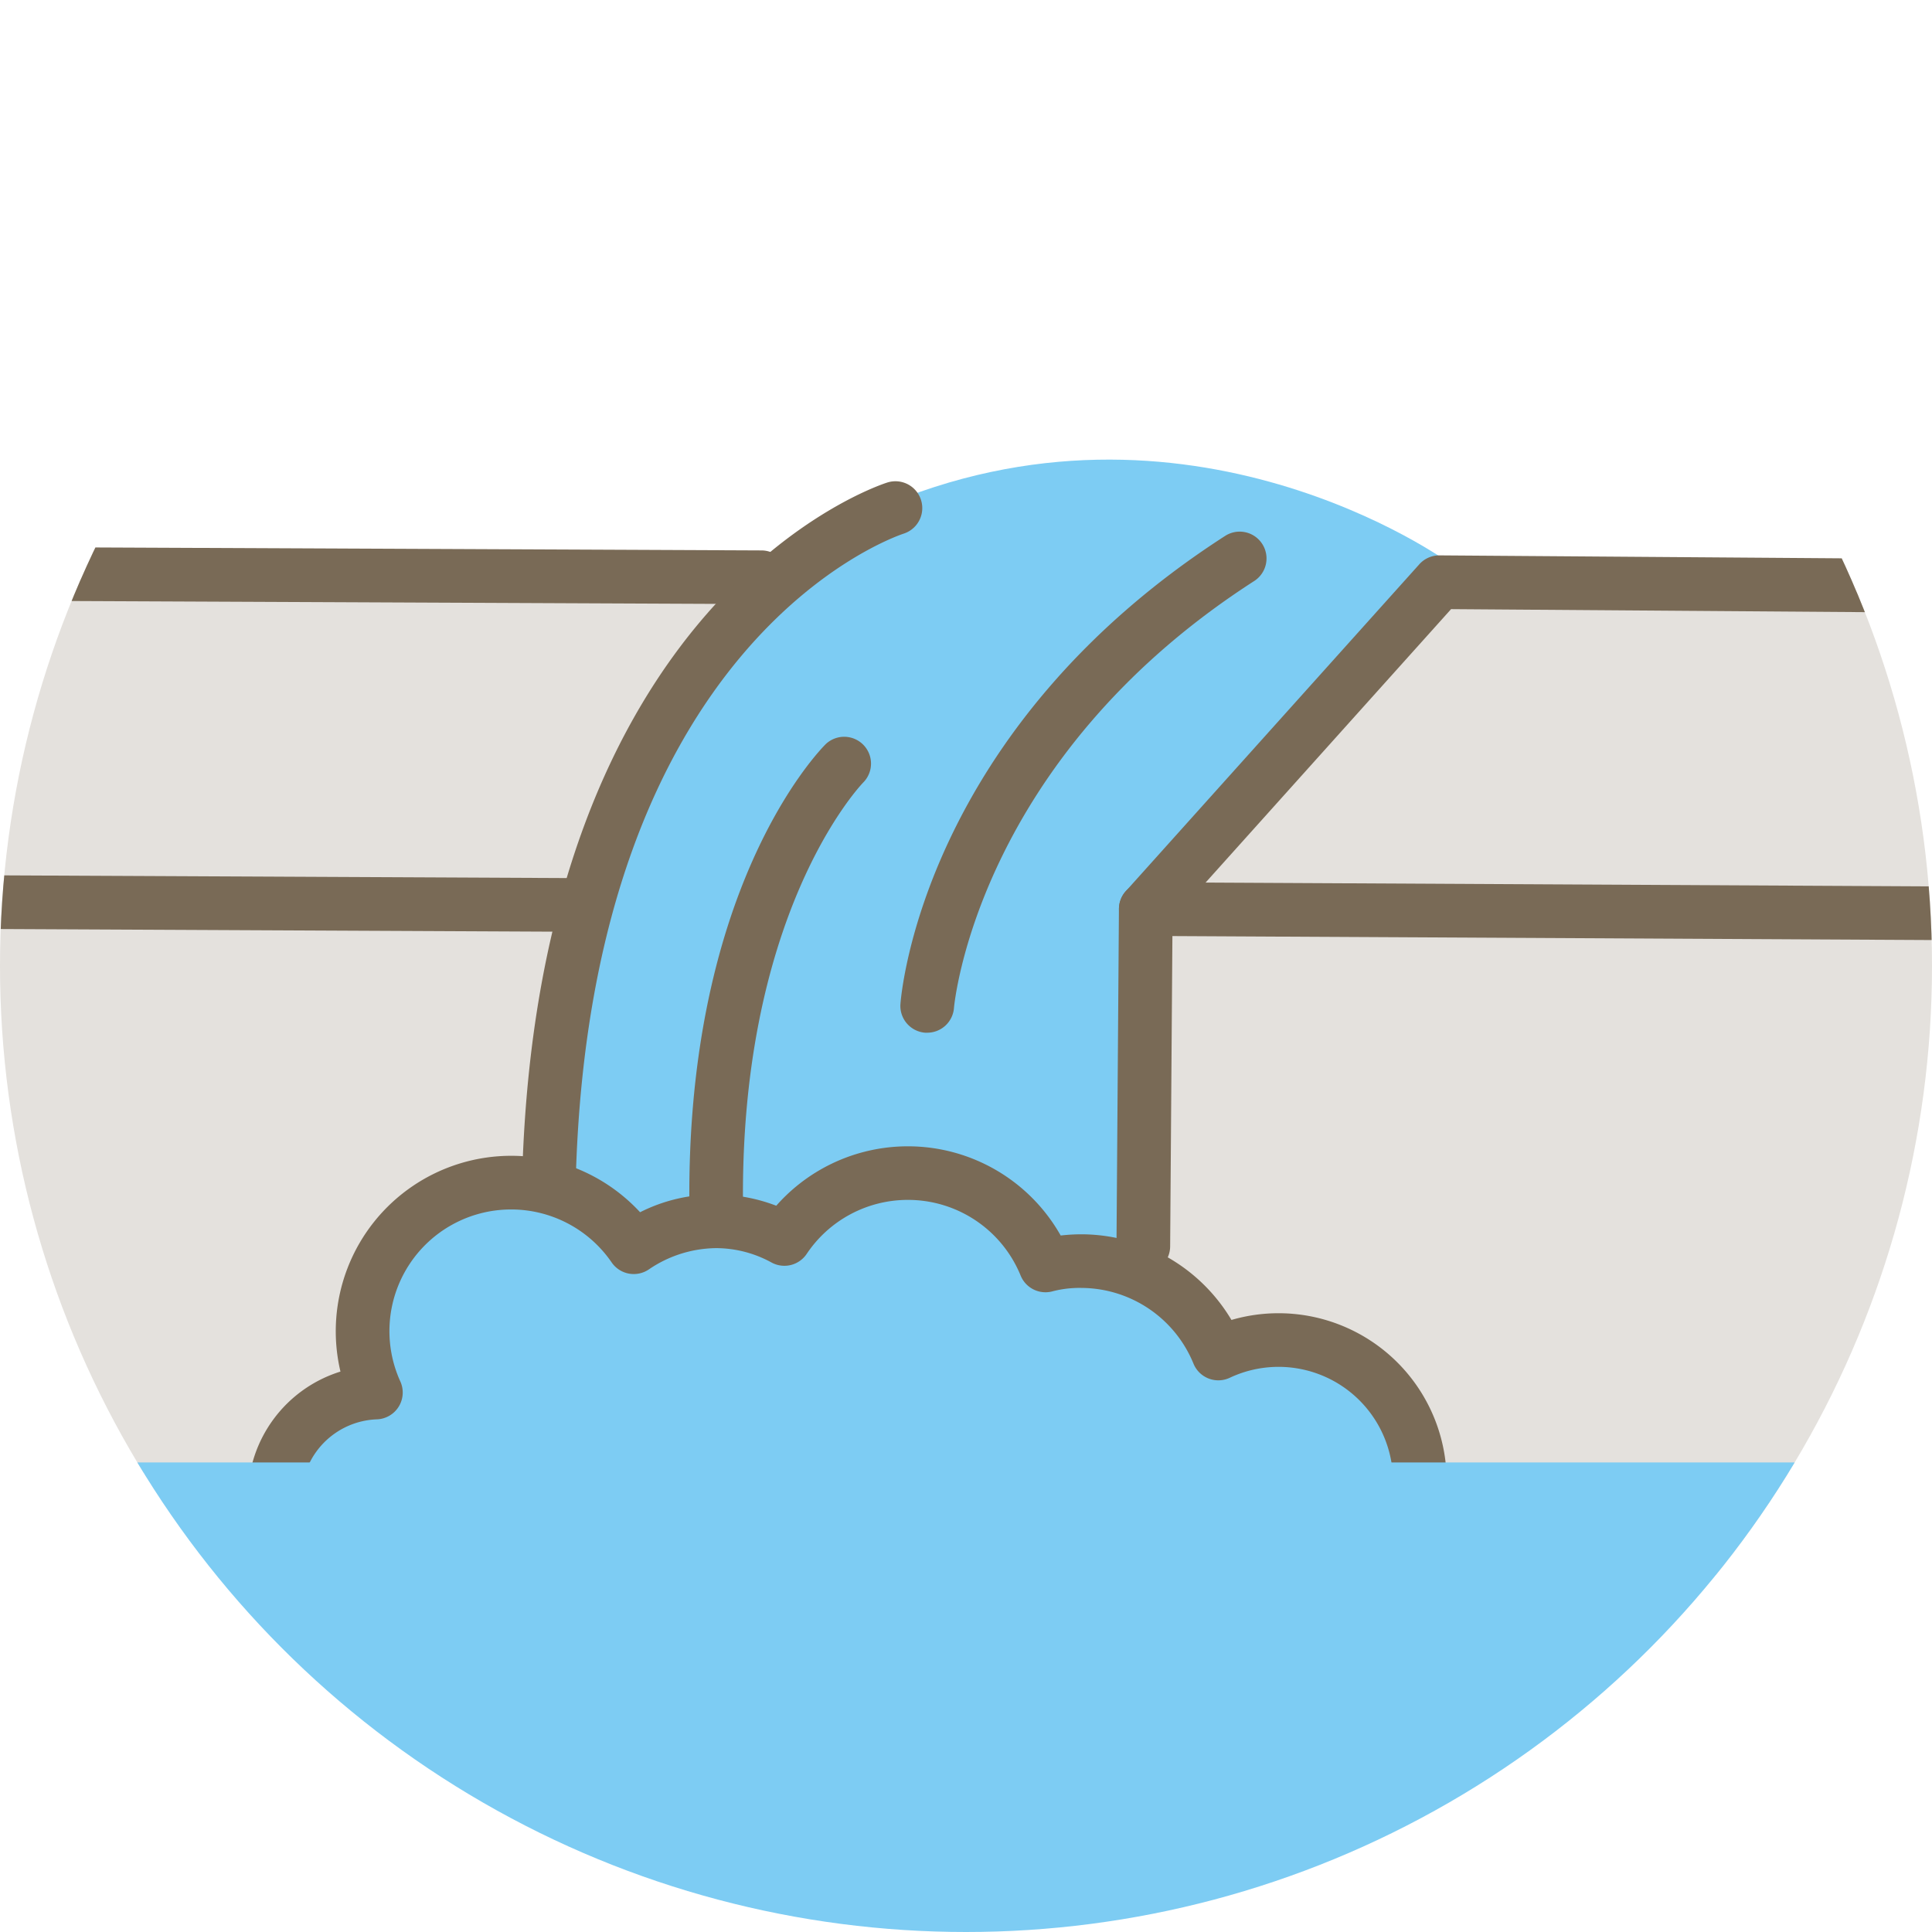 <svg xmlns="http://www.w3.org/2000/svg" xmlns:xlink="http://www.w3.org/1999/xlink" width="108" height="108" viewBox="0 0 108 108"><defs><clipPath id="a"><circle cx="54" cy="54" r="54" transform="translate(2236.768 480.534)" fill="none"/></clipPath></defs><g transform="translate(-2236.768 -480.534)"><g clip-path="url(#a)"><path d="M2230.831,512.278h135.332l-67.032-38.908-64.071,20.3Z" fill="none"/><path d="M2236.963,512.879l42.152.64-7.8,10.477-2.581,7.335-1.347,14.86-8.238,1.778-2.351,8.006-4.111,6.81-30.237.307.117-31.985Z" fill="#e4e1dd"/><path d="M2351.428,513.588l-34.584.175-14.783,17.224-1.705,19.932,4.484,4.76,7.587.695,2.073,6.037,1.172,5.6,31.859,1.06Z" fill="#e4e1dd"/><path d="M2317.724,511.961s-14.584-10.59-31.921-2.988l-8.177,8.507-8.893,13.851-1.347,14.86-5.911,1.13-3.586,5.28-1.784,6.162-3.418,4.023-.567,1.844,63.55,3.378-1.17-10.4-9.662-1.932-4.483-4.759,1.705-19.933Z" fill="#7dccf3"/><path d="M2353.265,533.128h-.008l-52.447-.275a1.5,1.5,0,0,1-1.109-2.5l16.405-18.273a1.5,1.5,0,0,1,1.116-.5h.01l32.074.234a1.5,1.5,0,0,1-.011,3h-.011l-31.4-.229-13.723,15.285,49.109.258a1.5,1.5,0,0,1-.008,3Z" fill="#796a56"/><path d="M2300.68,551.7h-.011a1.5,1.5,0,0,1-1.489-1.511l.137-18.848a1.5,1.5,0,0,1,1.5-1.489h.011a1.5,1.5,0,0,1,1.489,1.51l-.137,18.849A1.5,1.5,0,0,1,2300.68,551.7Z" fill="#796a56"/><path d="M2269.452,532.623h-.007l-55.032-.263a1.5,1.5,0,0,1-1.109-2.5l16.4-18.273a1.5,1.5,0,0,1,1.116-.5h.007l48.507.216a1.5,1.5,0,0,1-.007,3h-.007l-47.834-.213-13.722,15.286,51.691.247a1.5,1.5,0,0,1-.007,3Z" fill="#796a56"/><path d="M2267.462,547.7h-.046a1.5,1.5,0,0,1-1.454-1.544c.957-32.044,19.62-38.4,20.414-38.651a1.5,1.5,0,0,1,.921,2.855c-.724.239-17.447,6.1-18.337,35.886A1.5,1.5,0,0,1,2267.462,547.7Z" fill="#796a56"/><path d="M2315.535,567.871a1.5,1.5,0,0,1-1.385-2.074,6.4,6.4,0,0,0-8.639-8.244,1.5,1.5,0,0,1-2.026-.789,6.8,6.8,0,0,0-6.255-4.234,5.994,5.994,0,0,0-1.665.2,1.5,1.5,0,0,1-1.742-.889,6.8,6.8,0,0,0-6.256-4.232h-.05a6.8,6.8,0,0,0-5.656,3.021,1.5,1.5,0,0,1-1.971.475,6.484,6.484,0,0,0-3.079-.8,6.779,6.779,0,0,0-3.752,1.176,1.5,1.5,0,0,1-2.1-.378,6.814,6.814,0,0,0-5.562-2.959h-.05a6.8,6.8,0,0,0-6.2,9.614,1.5,1.5,0,0,1-1.31,2.118,4.375,4.375,0,0,0-4.218,4.344,1.5,1.5,0,0,1-1.5,1.489h-.011a1.5,1.5,0,0,1-1.489-1.511,7.371,7.371,0,0,1,5.181-6.992,9.809,9.809,0,0,1,9.619-12.062,9.81,9.81,0,0,1,7.13,3.155,9.246,9.246,0,0,1,4.283-.994,9.5,9.5,0,0,1,3.329.63,9.81,9.81,0,0,1,15.9,1.665,10.194,10.194,0,0,1,1.188-.068,9.789,9.789,0,0,1,8.358,4.788,9.4,9.4,0,0,1,11.313,12.627A1.5,1.5,0,0,1,2315.535,567.871Z" fill="#796a56"/><path d="M2276.821,550.3a1.5,1.5,0,0,1-1.5-1.463c-.455-18.537,7.275-26.372,7.6-26.7a1.5,1.5,0,0,1,2.11,2.132c-.1.1-7.134,7.4-6.714,24.49a1.5,1.5,0,0,1-1.463,1.537Z" fill="#796a56"/><path d="M2288.6,538.263c-.037,0-.075,0-.114,0a1.5,1.5,0,0,1-1.383-1.6c.045-.621,1.3-15.326,18.16-26.177a1.5,1.5,0,0,1,1.623,2.523c-15.542,10-16.78,23.737-16.791,23.875A1.5,1.5,0,0,1,2288.6,538.263Z" fill="#796a56"/><path d="M2350.3,562.286H2214.972L2282,601.194l64.071-20.3Z" fill="#7dccf3"/></g></g></svg>